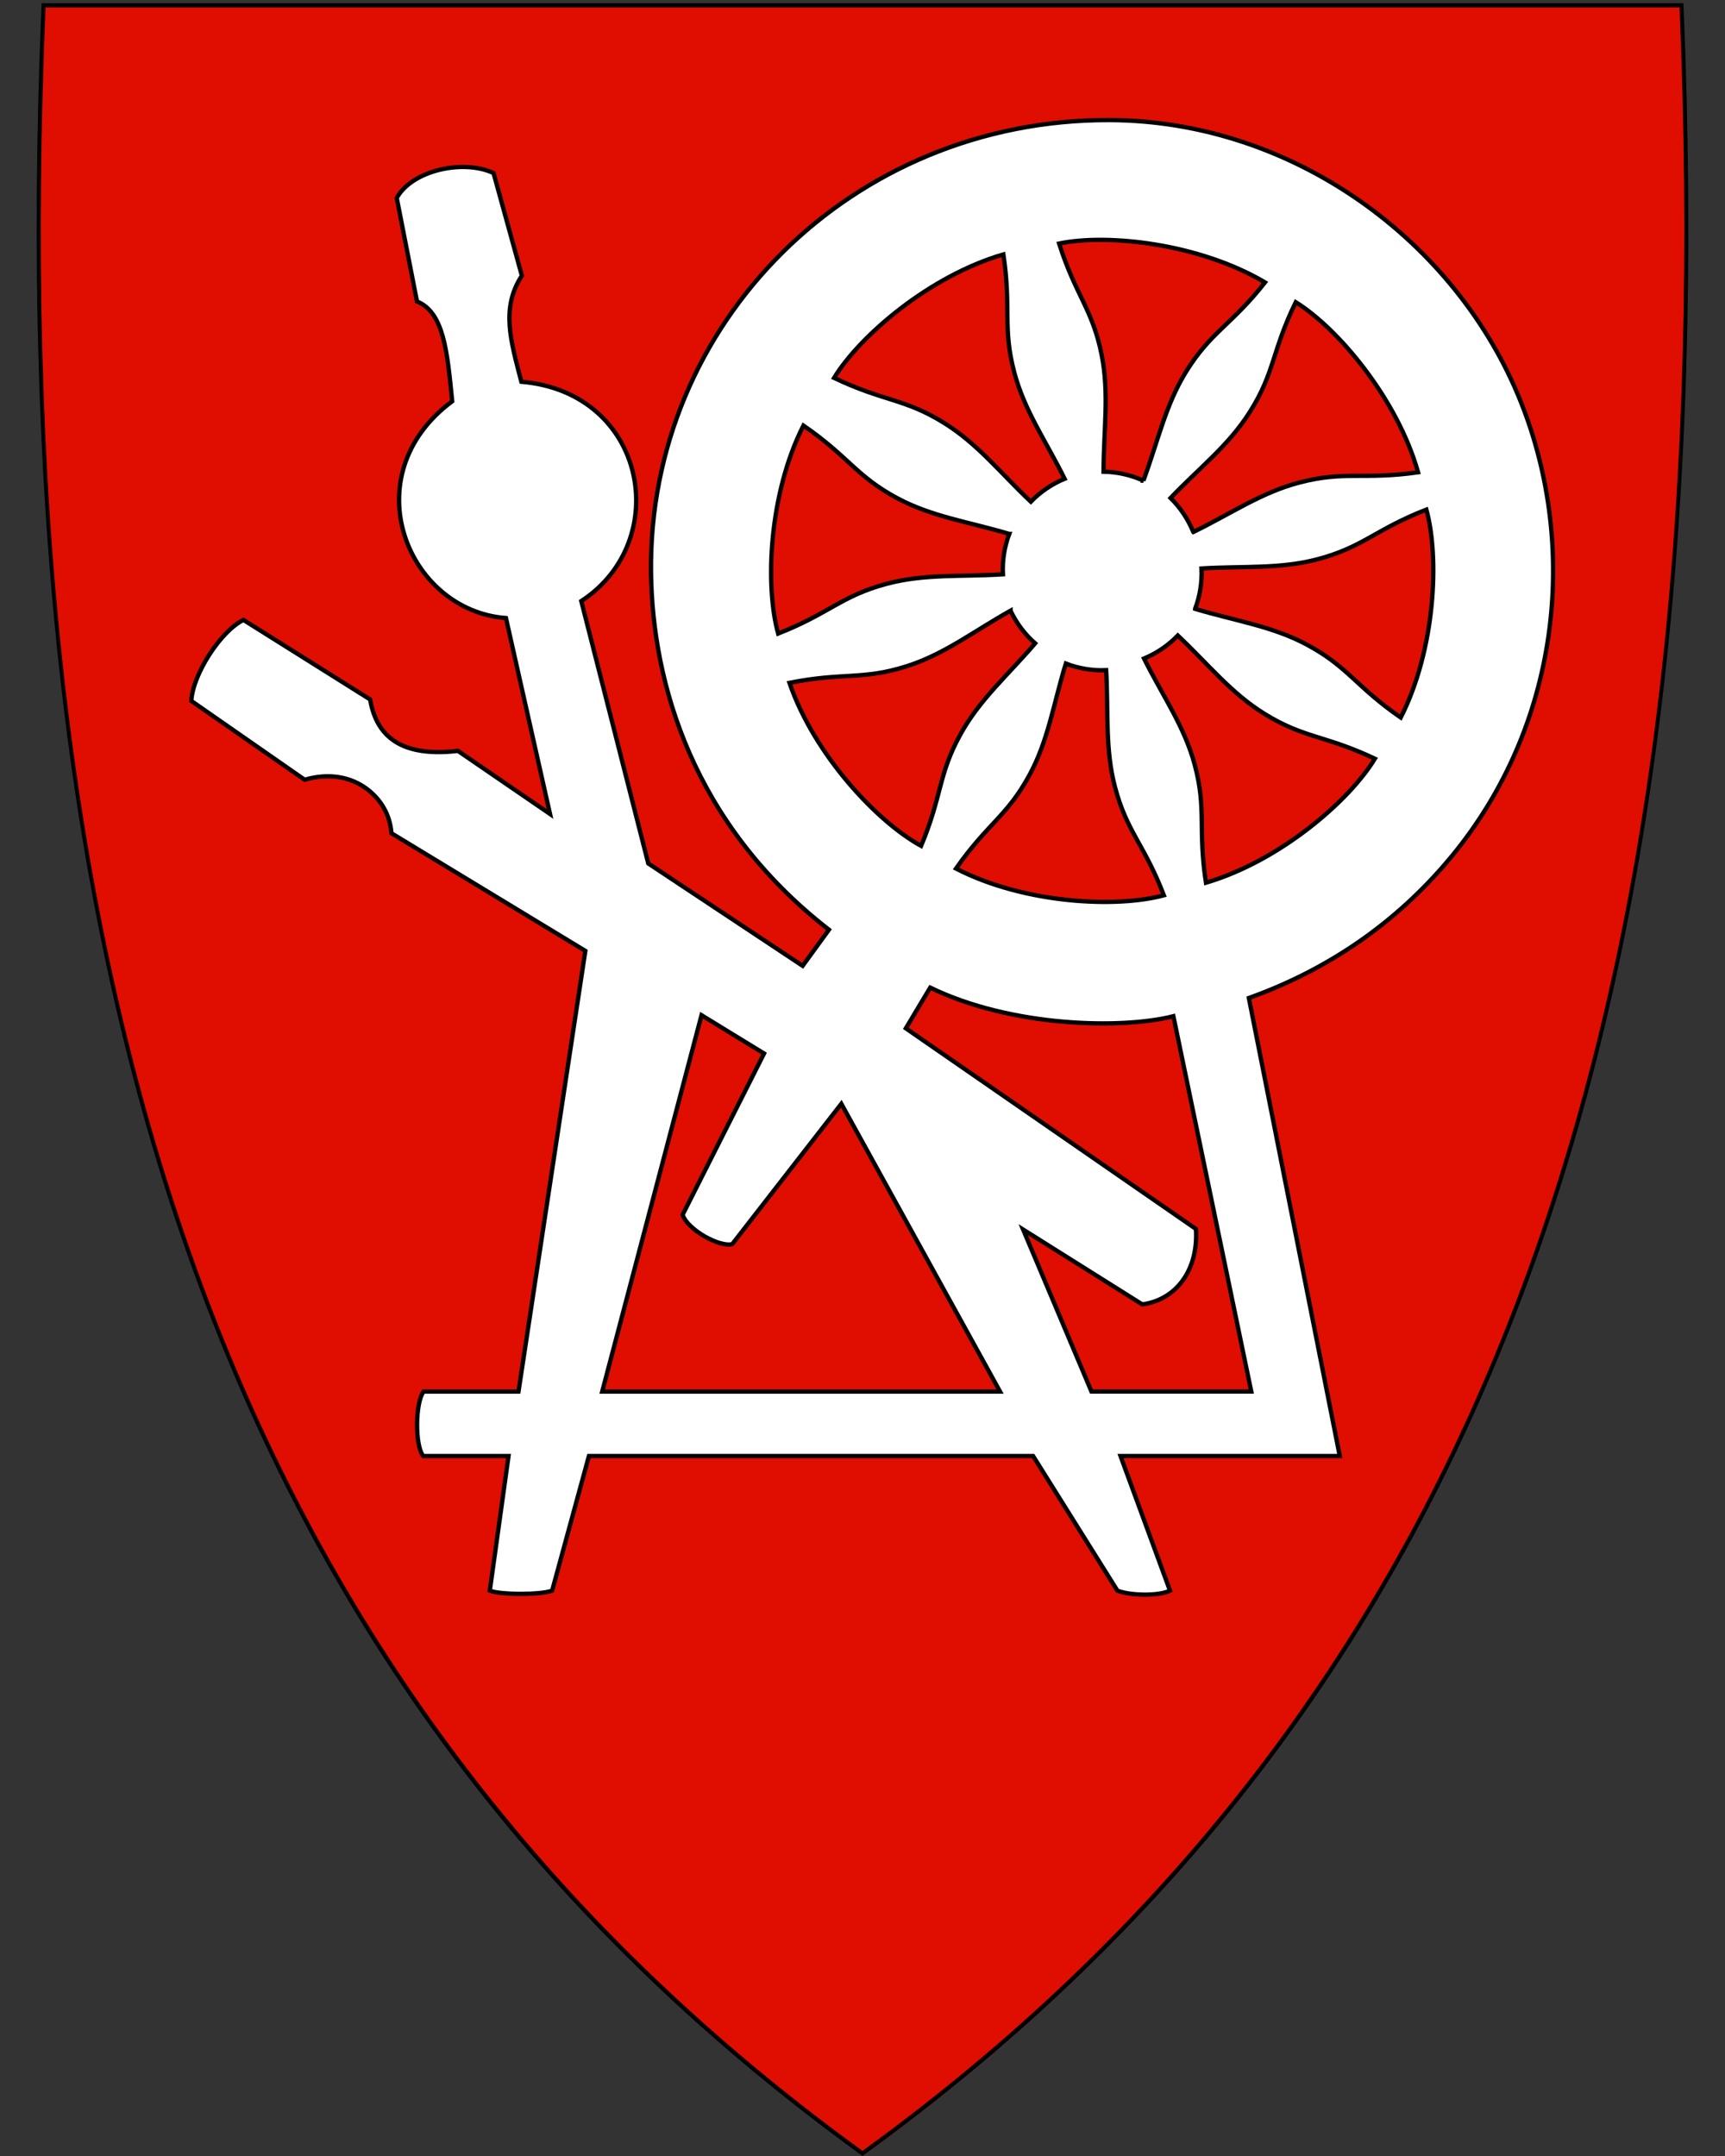 <svg xmlns:dc="http://purl.org/dc/elements/1.1/" xmlns:cc="http://creativecommons.org/ns#" xmlns:rdf="http://www.w3.org/1999/02/22-rdf-syntax-ns#" xmlns:svg="http://www.w3.org/2000/svg" xmlns="http://www.w3.org/2000/svg" xml:space="preserve" enable-background="new 30.5 31.5 412 533" viewBox="30.5 31.5 400 500" height="500" width="400" y="0" x="0" version="1.1" id="svg2">
  <rect x="30.5" y="31.5" width="400" height="500" fill="#333333" stroke="none"/>
  <defs id="defs6"/>
  <path fill="#fff" d="M230.44 531.14C156.12 477.22 105.18 409.12 74.7 322.98 47.06 244.88 35.97 150.23 40.79 33.63l0.02-0.46 379.82 0 0.02 0.46c4.81 116.6-6.28 211.24-33.91 289.35C356.26 409.12 305.32 477.22 231 531.14l-0.28 0.2-0.28-0.2z" id="path8" style="fill-opacity:1;fill:#e00e00"/>
  <path id="path2849" d="m341.17 369.17-50.84 0 11.47 31.22c-2.64 1.29-9.19 1.17-12.19 0l-19.55-31.22-103 0-8.53 31.22c-2.7 1.01-12.13 0.97-14.45 0l4.34-31.22-19.77 0c-1.96-2.35-1.89-12.33 0.07-14.95l22.01 0 15.5-102.2-44.96-27.28c-0.33-4.61-2.75-8.09-5.71-10.29-3.65-2.73-8.65-3.79-14.42-2.12l-26.28-18.28c0.34-6.14 6.74-16.13 12.09-18.78l29.37 18.44c1.27 7.25 5.7 13.63 20.37 11.93l21.35 14.63-10.22-45.44c-22.82-1.68-35.78-32.94-12.46-50.27-1.15-11.22-1.83-20.57-8.17-23.16l-4.69-23.99c3.48-6.38 15.42-9.09 22.45-5.76l6.56 23.78c-4.94 7.57-2.55 15.19-0.12 24.6 29.13 2.46 35.28 36.91 13.9 50.87l15.53 60.84 35.8 23.75 6.09-8.38C191.08 222.55 181.79 189.86 181.46 164.33 180.71 106.48 228.02 59.13 287.81 59.35c42.59 0.16 80.57 28.14 95.41 65.51 13.55 34.12 8.75 75.09-16.07 105.19-11.04 13.39-26.26 25.44-47.06 32.9z" style="fill-opacity:1;fill:#fff;stroke:#000"/>
  <path d="M419.96 33.21C429.03 252.66 383.7 419.16 230.5 530.31 77.31 419.16 31.99 252.66 41.06 33.21l189.45 0 189.45 0m0.92-0.95-0.92 0-189.45 0-189.45 0-0.92 0-0.04 0.92c-4.82 116.66 6.28 211.36 33.93 289.52 30.51 86.24 81.51 154.41 155.91 208.39l0.56 0.41 0.56-0.41C305.46 477.11 356.46 408.94 386.97 322.7 414.62 244.54 425.72 149.84 420.9 33.18l-0.04-0.92 0 0z" id="path10"/>
  <path id="path2851" d="m193.17 266.94 14.5 8.88-18.88 37.4c1.16 3.51 8.63 7.59 11.51 6.8l25.29-32.54 36.8 66.74-92.25 0z" style="fill-opacity:1;fill:#e00e00;stroke:#000"/>
  <path id="path2853" d="m267.75 316.65 27.62 17.35c7.85-1.06 13.05-7.95 12.45-17.49l-67.27-46.53 5.65-9.44c18.88 9.18 44.51 9.66 56.39 6.63l18.06 87.04-37.06 0z" style="fill-opacity:1;fill:#e00e00;stroke:#000"/>
  <path d="m295.63 142.97c3.41-9.18 5.11-17.56 9.95-25.35 5.72-9.2 10.39-10.66 18.26-20.63-15.35-9.07-36.57-11.35-47.75-9.01 3.88 12.16 7.73 15.16 9.86 25.79 1.79 8.99 0.47 17.32 0.44 27.12 3.13 0.04 6.37 0.77 9.25 2.08z" id="path4542" style="fill-opacity:1;fill-rule:evenodd;fill:#e00e00;stroke:#000"/>
  <path id="path4546" d="m307.21 154.88c8.8-4.29 15.81-9.2 24.68-11.5 10.49-2.72 14.87-0.56 27.44-2.35-4.86-17.16-18.66-33.44-28.37-39.45-5.58 11.48-4.85 16.31-10.65 25.47-4.9 7.75-11.6 12.87-18.38 19.94 2.24 2.18 4.08 4.95 5.27 7.88z" style="fill-opacity:1;fill-rule:evenodd;fill:#e00e00;stroke:#000"/>
  <path d="m307.63 172.7c9.38 2.82 17.85 3.98 25.93 8.31 9.55 5.12 11.3 9.68 21.75 16.9 8.07-15.9 8.99-37.22 5.94-48.23-11.89 4.65-14.64 8.69-25.11 11.48-8.86 2.36-17.26 1.58-27.03 2.17 0.16 3.12-0.36 6.41-1.48 9.36z" id="path4548" style="fill-opacity:1;fill-rule:evenodd;fill:#e00e00;stroke:#000"/>
  <path id="path4550" d="m295.78 184.22c4.38 8.76 9.35 15.72 11.74 24.57 2.82 10.46 0.7 14.86 2.62 27.42 17.11-5.03 33.25-18.98 39.17-28.76-11.54-5.46-16.36-4.69-25.58-10.39-7.8-4.82-12.99-11.47-20.12-18.18-2.16 2.26-4.91 4.13-7.83 5.34z" style="fill-opacity:1;fill-rule:evenodd;fill:#e00e00;stroke:#000"/>
  <path d="m277.65 185.39c-2.87 9.36-4.07 17.83-8.45 25.88-5.17 9.52-9.75 11.25-17.02 21.66 15.85 8.16 37.17 9.19 48.2 6.2-4.58-11.91-8.61-14.68-11.35-25.17-2.32-8.87-1.49-17.27-2.03-27.04-3.12 0.15-6.4-0.39-9.35-1.53z" id="path4552" style="fill-opacity:1;fill-rule:evenodd;fill:#e00e00;stroke:#000"/>
  <path id="path4554" d="m264.83 173.12c-8.55 4.78-15.27 10.06-24 12.86-10.32 3.3-14.82 1.39-27.27 3.88 5.81 16.86 20.49 32.34 30.53 37.81 4.93-11.78 3.93-16.56 9.21-26.03 4.46-8.01 10.86-13.5 17.23-20.94-2.36-2.05-4.35-4.71-5.7-7.57z" style="fill-opacity:1;fill-rule:evenodd;fill:#e00e00;stroke:#000"/>
  <path d="m264.52 155.32c-9.38-2.8-17.86-3.95-25.94-8.27-9.56-5.11-11.31-9.67-21.78-16.86-8.05 15.91-8.93 37.23-5.86 48.24 11.88-4.67 14.62-8.71 25.09-11.52 8.85-2.38 17.26-1.61 27.03-2.22-0.17-3.12 0.35-6.41 1.47-9.37z" id="path4556" style="fill-opacity:1;fill-rule:evenodd;fill:#e00e00;stroke:#000"/>
  <path id="path4558" d="m277.37 142.53c-4.35-8.77-9.3-15.75-11.66-24.6-2.79-10.47-0.66-14.87-2.54-27.43-17.12 4.98-33.31 18.88-39.26 28.64 11.52 5.5 16.35 4.74 25.55 10.47 7.78 4.85 12.95 11.51 20.07 18.24 2.17-2.25 4.92-4.12 7.84-5.32z" style="fill-opacity:1;fill-rule:evenodd;fill:#e00e00;stroke:#000"/>
</svg>
